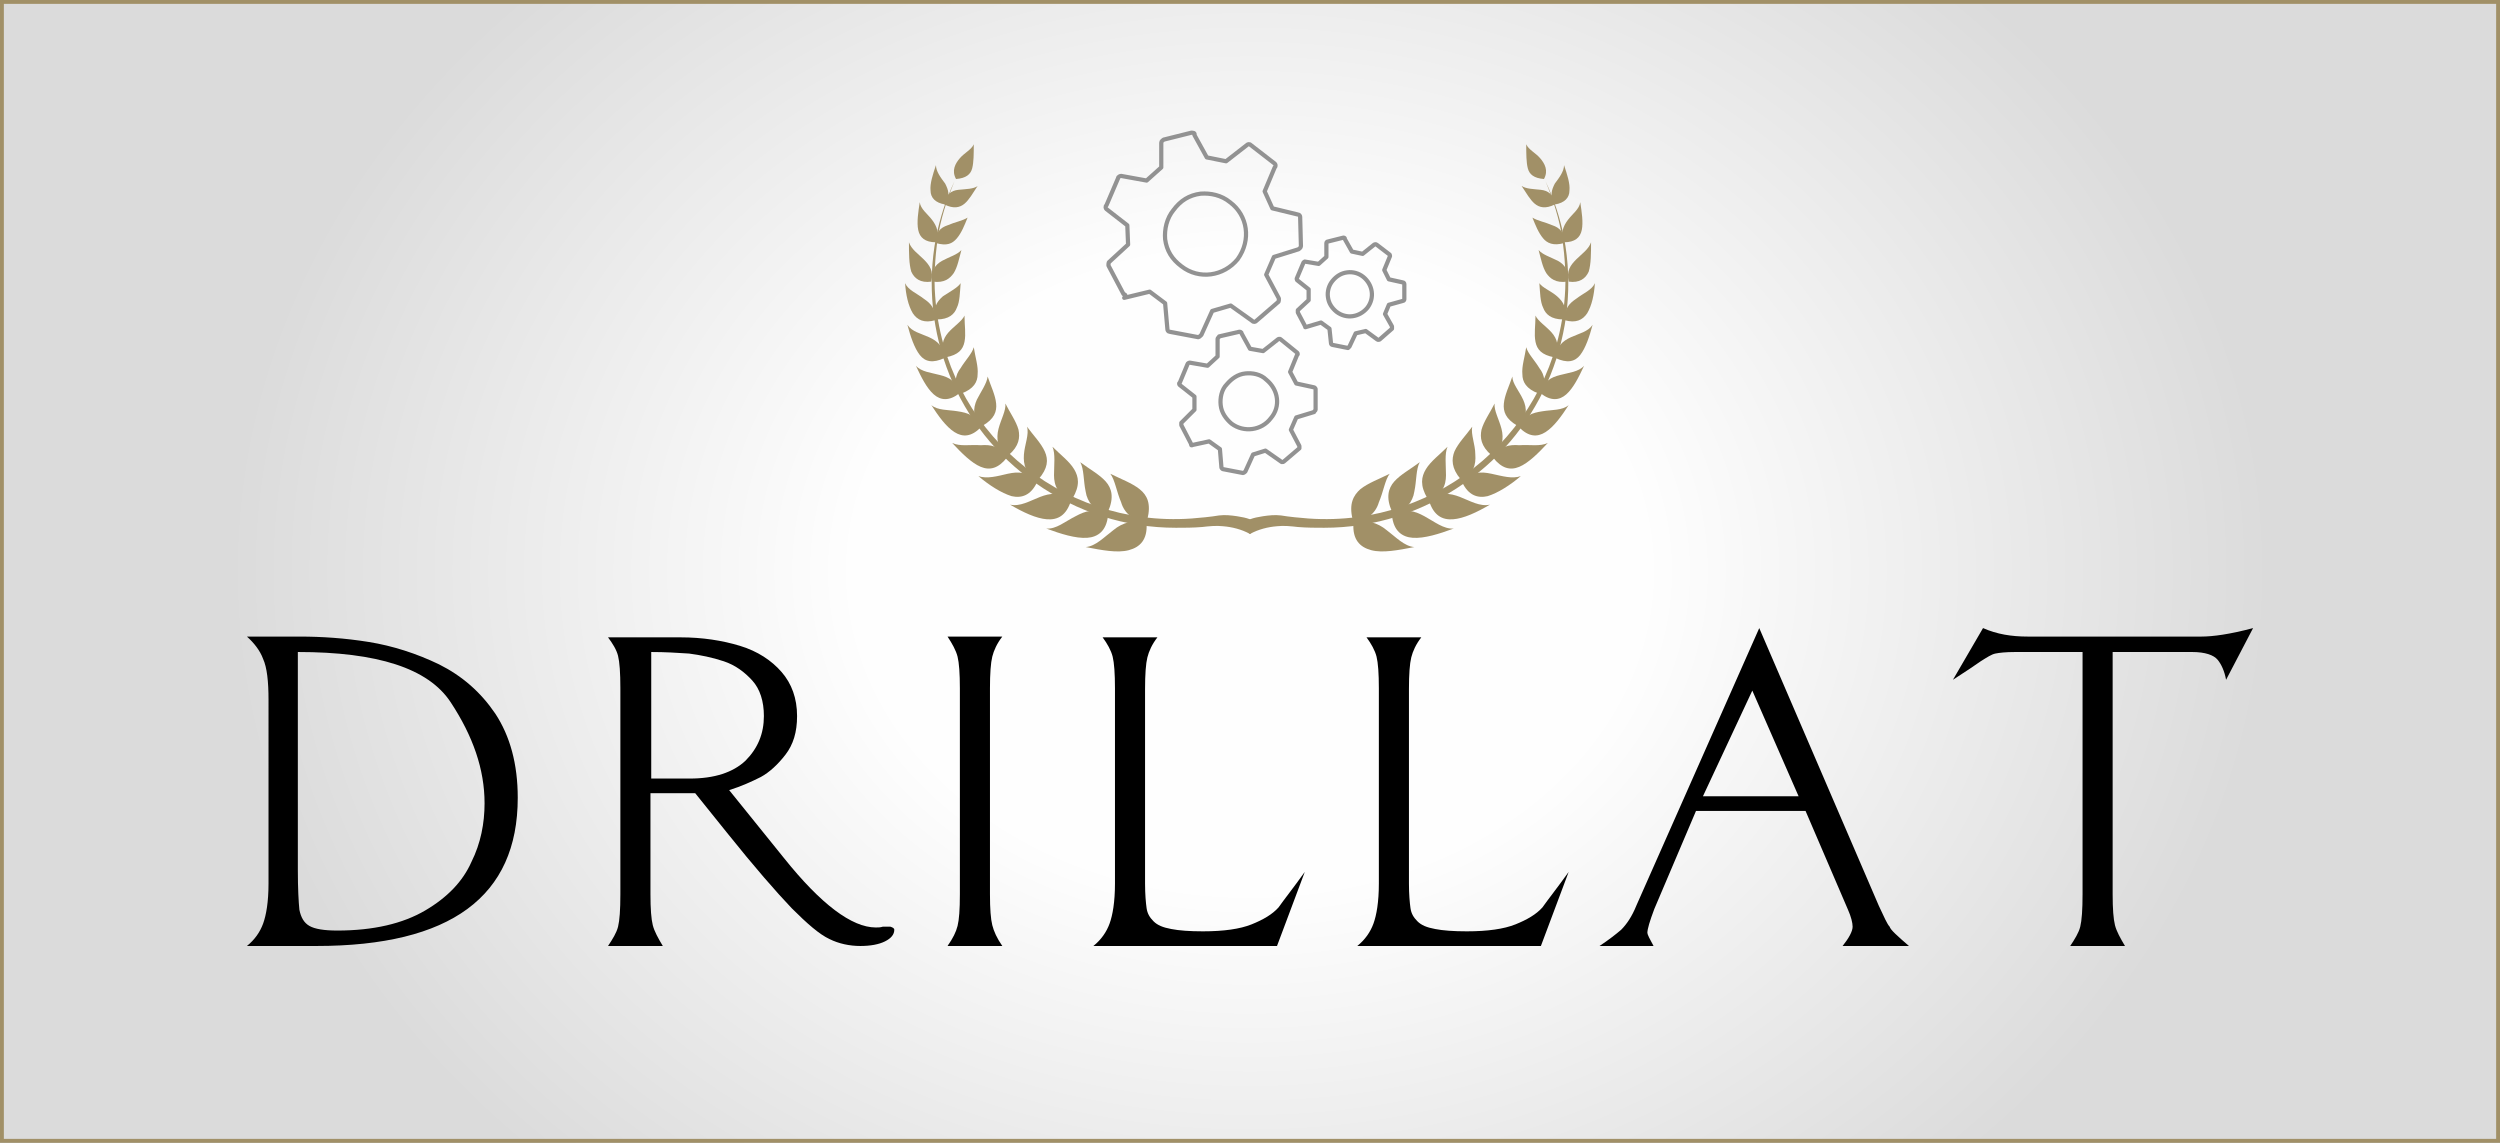 <?xml version="1.0" encoding="utf-8"?>
<!-- Generator: Adobe Illustrator 22.1.0, SVG Export Plug-In . SVG Version: 6.00 Build 0)  -->
<!DOCTYPE svg PUBLIC "-//W3C//DTD SVG 1.1//EN" "http://www.w3.org/Graphics/SVG/1.1/DTD/svg11.dtd">
<svg version="1.1" id="Layer_1" xmlns="http://www.w3.org/2000/svg" xmlns:xlink="http://www.w3.org/1999/xlink" x="0px" y="0px"
	 viewBox="0 0 324 148.1" style="enable-background:new 0 0 324 148.1;" xml:space="preserve">
<rect x="0" y="0" width="324" height="148.1" fill="#333333" stroke="none"/>
<style type="text/css">
	.st0{fill:url(#SVGID_1_);stroke:#A19067;stroke-miterlimit:10;}
	.st1{fill:none;stroke:#929292;stroke-width:0.546;stroke-linecap:round;stroke-linejoin:round;stroke-miterlimit:10;}
	.st2{fill:none;stroke:#929292;stroke-width:0.546;stroke-miterlimit:10;}
	.st3{fill:#A19067;}
</style>
<radialGradient id="SVGID_1_" cx="162.875" cy="45.833" r="184.818" gradientTransform="matrix(0.716 0 0 0.579 45.385 47.492)" gradientUnits="userSpaceOnUse">
	<stop  offset="0.387" style="stop-color:#FEFEFE"/>
	<stop  offset="1" style="stop-color:#DBDBDB"/>
</radialGradient>
<rect class="st0" width="324" height="148.1"/>
<title>pegasus-favicon</title>
<g>
	<path d="M67.1,103.4c0,12.8-8.7,19.2-26.1,19.2h-9c1-0.8,1.7-1.8,2.1-2.9c0.4-1.1,0.7-2.8,0.7-5.2V90.7c0-2.4-0.2-4.2-0.7-5.3
		c-0.4-1.1-1.2-2.1-2.1-2.9h6.8c2.9,0,5.9,0.2,9,0.7c3.1,0.5,6.2,1.5,9.1,2.9c3,1.5,5.4,3.6,7.3,6.4C66.1,95.4,67.1,99,67.1,103.4z
		 M62.8,104.1c0-4.4-1.5-8.7-4.4-13.1c-2.9-4.4-9.5-6.5-19.8-6.5v28.2c0,2.5,0.1,4.2,0.2,5.2c0.2,1,0.6,1.7,1.3,2.1
		c0.7,0.4,1.9,0.6,3.6,0.6c4.7,0,8.5-0.9,11.4-2.6c2.9-1.7,4.9-3.8,6-6.3C62.3,109.3,62.8,106.7,62.8,104.1z"/>
	<path d="M115.9,120.5c0,0.6-0.4,1.1-1.2,1.5c-0.8,0.4-1.9,0.6-3.2,0.6c-1.4,0-2.8-0.3-4-0.9c-1.3-0.6-2.9-2-4.9-4
		c-2-2.1-4.8-5.3-8.4-9.8l-4.1-5.1h-5.8v13.1c0,1.9,0.1,3.2,0.3,4c0.2,0.8,0.7,1.7,1.3,2.7h-7.1c0.6-0.9,1.1-1.7,1.3-2.5
		c0.2-0.8,0.3-2.2,0.3-4.2V89.2c0-2-0.1-3.4-0.3-4.2c-0.2-0.8-0.7-1.6-1.3-2.4h9.4c2.8,0,5.4,0.4,7.7,1.1c2.3,0.7,4.1,1.9,5.4,3.4
		c1.3,1.5,2,3.4,2,5.7c0,2.1-0.5,3.7-1.5,5c-1,1.3-2.1,2.3-3.2,2.9c-1.2,0.6-2.5,1.2-4.1,1.7l7.1,8.8c4.8,6,8.8,9,11.9,9
		c0.3,0,0.6,0,0.9-0.1c0.3,0,0.6,0,1,0C115.7,120.2,115.9,120.3,115.9,120.5z M99,92.8c0-1.9-0.5-3.5-1.5-4.6c-1-1.1-2.2-2-3.7-2.5
		c-1.5-0.5-3-0.8-4.5-1c-1.5-0.1-3.1-0.2-4.9-0.2v16.4h5c3.2,0,5.6-0.8,7.2-2.3C98.2,97,99,95.1,99,92.8z"/>
	<path d="M129.9,122.6h-7.1c0.7-1,1.1-1.8,1.3-2.6c0.2-0.8,0.3-2.1,0.3-4.1V89.2c0-1.9-0.1-3.3-0.3-4.1c-0.2-0.8-0.7-1.7-1.3-2.6
		h7.1c-0.7,0.9-1.1,1.8-1.3,2.6c-0.2,0.8-0.3,2.2-0.3,4.1v26.7c0,1.9,0.1,3.2,0.3,4C128.8,120.7,129.2,121.6,129.9,122.6z"/>
	<path d="M169.1,113l-3.6,9.6h-23.8c1-0.8,1.7-1.8,2.1-2.9c0.4-1.1,0.7-2.8,0.7-5.2V89.2c0-1.9-0.1-3.3-0.3-4.1
		c-0.2-0.8-0.7-1.7-1.3-2.5h7.1c-0.7,0.9-1.1,1.8-1.3,2.6c-0.2,0.8-0.3,2.2-0.3,4.1v25.2c0,1.4,0.1,2.5,0.2,3.2
		c0.1,0.7,0.4,1.2,0.9,1.7c0.5,0.5,1.2,0.8,2.3,1c1,0.2,2.4,0.3,4.1,0.3c2.7,0,4.8-0.3,6.3-0.9c1.5-0.6,2.7-1.3,3.5-2.2
		C166.4,116.6,167.6,115.1,169.1,113z"/>
	<path d="M203.3,113l-3.6,9.6h-23.8c1-0.8,1.7-1.8,2.1-2.9c0.4-1.1,0.7-2.8,0.7-5.2V89.2c0-1.9-0.1-3.3-0.3-4.1
		c-0.2-0.8-0.7-1.7-1.3-2.5h7.1c-0.7,0.9-1.1,1.8-1.3,2.6c-0.2,0.8-0.3,2.2-0.3,4.1v25.2c0,1.4,0.1,2.5,0.2,3.2
		c0.1,0.7,0.4,1.2,0.9,1.7c0.5,0.5,1.2,0.8,2.3,1c1,0.2,2.4,0.3,4.1,0.3c2.7,0,4.8-0.3,6.3-0.9c1.5-0.6,2.7-1.3,3.5-2.2
		C200.6,116.6,201.8,115.1,203.3,113z"/>
	<path d="M247.4,122.6h-8.6c0.8-1,1.3-1.9,1.3-2.5c0-0.5-0.2-1.3-0.6-2.2l-5.5-12.8h-14.2l-5.4,12.7c-0.6,1.6-0.9,2.6-0.9,3.1
		c0,0.2,0.3,0.8,0.8,1.7h-7c1.2-0.8,2.1-1.5,2.8-2.1c0.7-0.7,1.4-1.7,2-3.2l15.9-35.9l15.5,36c0.7,1.5,1.1,2.4,1.4,2.7
		C245,120.5,245.9,121.3,247.4,122.6z M233.1,103.2l-6-13.7l-6.4,13.7H233.1z"/>
	<path d="M292,81.4l-3.5,6.7c-0.2-1.1-0.6-2-1.1-2.6c-0.5-0.6-1.6-1-3.3-1h-10.3v31.4c0,1.9,0.1,3.2,0.3,4c0.2,0.8,0.7,1.7,1.3,2.7
		h-7.1c0.6-0.9,1.1-1.7,1.3-2.5c0.2-0.8,0.3-2.2,0.3-4.2V84.5h-8.7c-1.3,0-2.1,0.1-2.6,0.2c-0.5,0.1-1.1,0.5-1.9,1
		c-0.7,0.5-1.9,1.3-3.6,2.4l3.9-6.7c1.8,0.8,3.7,1.1,5.8,1.1h22.5C286.8,82.5,289,82.2,292,81.4z"/>
</g>
<g>
	<g>
		<g>
			<path class="st1" d="M169.2,42.4C169.2,42.4,169.1,42.4,169.2,42.4l-1-1.9c0,0,0-0.2,0-0.3l1.4-1.3l0-1.4l-1.5-1.2
				c0,0-0.1-0.2,0-0.3l0.8-1.9c0-0.1,0.2-0.2,0.2-0.2l1.8,0.3l1-0.9v-1.8c0-0.1,0.1-0.2,0.2-0.2l2-0.5c0.1,0,0.2,0,0.2,0.2l0.9,1.6
				l1.4,0.3l1.5-1.2c0,0,0.2-0.1,0.3,0l1.7,1.3c0,0,0.1,0.2,0,0.3l-0.7,1.7l0.6,1.2l1.8,0.4c0.1,0,0.2,0.1,0.2,0.2l0,2
				c0,0.1-0.1,0.2-0.2,0.2l-1.8,0.5l-0.5,1.2l0.9,1.6c0,0,0,0.2,0,0.3l-1.6,1.4c0,0-0.2,0.1-0.3,0l-1.5-1.1l-1.3,0.3l-0.8,1.7
				c0,0-0.2,0.2-0.2,0.2l-2-0.4c-0.1,0-0.2-0.1-0.2-0.2l-0.2-1.9l-1.1-0.8L169.2,42.4C169.3,42.5,169.3,42.5,169.2,42.4z"/>
		</g>
		<g>
			<path class="st2" d="M176.7,35.9c-0.6-0.5-1.4-0.7-2.1-0.6c-0.8,0.1-1.4,0.5-1.9,1.1c-0.5,0.6-0.7,1.4-0.6,2.1
				c0.1,0.8,0.5,1.4,1.1,1.9c1.3,1,3,0.7,4-0.5C178.2,38.6,177.9,36.9,176.7,35.9L176.7,35.9z"/>
		</g>
	</g>
	<g>
		<g>
			<path class="st1" d="M154.4,57.6C154.4,57.6,154.3,57.6,154.4,57.6l-1.3-2.5c0,0,0-0.3,0-0.3l1.7-1.7l0-1.7l-1.9-1.5
				c0,0-0.2-0.2,0-0.3l1-2.4c0-0.1,0.2-0.2,0.3-0.2l2.3,0.4l1.3-1.2v-2.3c0-0.1,0.2-0.2,0.2-0.3l2.6-0.6c0.1,0,0.3,0,0.3,0.2l1.1,2
				l1.7,0.3l1.9-1.5c0,0,0.2-0.2,0.4,0l2.1,1.7c0,0,0.2,0.2,0,0.3l-0.9,2.2l0.8,1.5l2.3,0.5c0.1,0,0.2,0.2,0.2,0.2l0,2.7
				c0,0.1-0.2,0.2-0.2,0.3l-2.3,0.7l-0.7,1.6l1.1,2.1c0,0,0,0.3,0,0.3l-2,1.7c0,0-0.2,0.2-0.4,0l-2-1.4l-1.6,0.5l-1,2.2
				c0,0-0.2,0.2-0.3,0.2l-2.6-0.5c-0.1,0-0.2-0.2-0.2-0.2l-0.2-2.4l-1.4-1l-2.3,0.5C154.6,57.7,154.5,57.7,154.4,57.6z"/>
		</g>
		<g>
			<path class="st2" d="M164.1,49.2c-0.7-0.7-1.8-0.9-2.7-0.8c-1,0.1-1.8,0.7-2.4,1.4c-0.7,0.7-0.9,1.8-0.8,2.7
				c0.1,1,0.7,1.8,1.4,2.4c1.6,1.2,3.9,0.9,5.1-0.7C166,52.7,165.7,50.5,164.1,49.2L164.1,49.2z"/>
		</g>
	</g>
	<g>
		<g>
			<path class="st1" d="M145.6,38.1C145.6,38.1,145.6,38,145.6,38.1l-1.9-3.6c-0.1-0.1,0-0.5,0-0.5l2.5-2.3l-0.1-2.5l-2.7-2.1
				c-0.1-0.1-0.2-0.3,0-0.5l1.5-3.5c0-0.2,0.3-0.3,0.4-0.3l3.3,0.6l1.9-1.7l0-3.2c0-0.2,0.2-0.3,0.3-0.4l3.6-0.9
				c0.2,0,0.5,0,0.4,0.3l1.6,2.9l2.5,0.5l2.7-2.1c0.1-0.1,0.3-0.2,0.5,0l3.1,2.4c0.1,0.1,0.2,0.3,0,0.5l-1.3,3.1l1,2.2l3.3,0.8
				c0.2,0,0.3,0.2,0.3,0.3l0.1,3.8c0,0.2-0.2,0.3-0.3,0.4l-3.2,1l-1,2.3l1.6,3c0.1,0.1,0,0.5,0,0.5l-2.9,2.5c-0.1,0.1-0.3,0.2-0.5,0
				l-2.8-2l-2.4,0.7l-1.4,3.1c-0.1,0.1-0.3,0.3-0.4,0.3l-3.7-0.7c-0.2,0-0.3-0.2-0.3-0.3l-0.3-3.4l-2-1.5l-3.3,0.8
				C146,38.2,145.8,38.2,145.6,38.1z"/>
		</g>
		<g>
			<path class="st2" d="M159.4,26.2c-1.1-0.9-2.5-1.2-3.8-1.1c-1.5,0.2-2.6,0.9-3.5,2.1c-0.9,1.1-1.2,2.5-1.1,3.8
				c0.2,1.5,0.9,2.6,2.1,3.5c2.3,1.8,5.5,1.3,7.3-0.9C162.2,31.1,161.7,27.9,159.4,26.2L159.4,26.2z"/>
		</g>
	</g>
</g>
<g>
	<g>
		<g>
			<path class="st3" d="M180.1,61.4c-1.4,0.7-2.8,1.2-3.8,2c-0.9,0.8-1.5,1.9-1,3.9c0.8,0.1,1.6,0,2.3-0.5c0.5-0.4,0.9-1,1.1-1.7
				C179.3,63.7,179.5,62.2,180.1,61.4"/>
			<path class="st3" d="M184,59.9c-1.2,0.9-2.5,1.6-3.3,2.5s-1.1,2.1-0.3,3.9c0.8,0,1.5-0.3,2.1-0.8c0.4-0.5,0.7-1.1,0.8-1.8
				C183.6,62.3,183.5,60.8,184,59.9"/>
			<path class="st3" d="M187.6,57.9c-1,1-2.2,1.9-2.8,2.9s-0.8,2.1,0.2,3.8c1.9-0.3,2.4-1.7,2.4-3S187.2,58.8,187.6,57.9"/>
			<path class="st3" d="M190.8,55.3c-0.8,1.1-1.8,2.1-2.3,3.2c-0.4,1-0.4,2.2,0.8,3.6c1.7-0.6,2-1.9,1.9-3.2
				C191.2,57.6,190.6,56.3,190.8,55.3"/>
			<path class="st3" d="M193.7,52.3c-0.6,1.2-1.4,2.3-1.7,3.4c-0.2,1-0.1,2.1,1.3,3.3c1.5-0.8,1.6-2.2,1.3-3.4
				S193.6,53.2,193.7,52.3"/>
			<path class="st3" d="M196,48.8c-0.4,1.2-1,2.4-1.1,3.5c-0.1,1,0.2,2,1.8,2.9c1.3-1,1.2-2.3,0.7-3.4S196,49.7,196,48.8"/>
			<path class="st3" d="M197.8,45c-0.2,1.3-0.6,2.5-0.5,3.5c0,1,0.5,1.9,2.1,2.5c1.1-1.2,0.8-2.4,0.1-3.3
				C198.9,46.7,198,45.8,197.8,45"/>
			<path class="st3" d="M199,40.9c0,1.2-0.2,2.4,0,3.4c0.2,1,0.8,1.7,2.4,2c0.8-1.3,0.4-2.4-0.3-3.2S199.3,41.6,199,40.9"/>
			<path class="st3" d="M199.5,36.7c0.1,1.2,0.1,2.4,0.5,3.2c0.3,0.8,1,1.5,2.6,1.5c0.6-1.4,0-2.3-0.8-3S199.9,37.3,199.5,36.7"/>
			<path class="st3" d="M199.4,32.4c0.3,1.1,0.5,2.2,1,3c0.5,0.7,1.2,1.3,2.7,1.1c0.3-1.4-0.3-2.2-1.2-2.7
				C200.9,33.3,199.9,33,199.4,32.4"/>
			<path class="st3" d="M198.6,28.2c0.4,1,0.8,2,1.4,2.7c0.5,0.6,1.3,1,2.7,0.6c0.1-1.4-0.6-2-1.5-2.3
				C200.3,28.8,199.2,28.6,198.6,28.2"/>
			<path class="st3" d="M197.2,24.1c0.6,0.9,1.1,1.8,1.7,2.3c0.6,0.5,1.4,0.7,2.6,0.1c-0.1-1.3-0.9-1.8-1.8-1.9
				C198.8,24.5,197.8,24.5,197.2,24.1"/>
			<path class="st3" d="M183.3,70.9c-2.1,0.4-4.1,0.8-5.6,0.4s-2.4-1.4-2.3-3.4c0.7-0.3,1.6-0.4,2.4-0.2c0.7,0.2,1.3,0.5,1.9,1
				C180.9,69.6,182,70.8,183.3,70.9"/>
			<path class="st3" d="M188.4,68.5c-1.9,0.7-3.8,1.3-5.3,1.2c-1.4-0.1-2.5-0.9-2.7-2.9c1.7-1,2.9-0.6,4.2,0.1
				C185.9,67.6,187.1,68.6,188.4,68.5"/>
			<path class="st3" d="M193.1,65.4c-1.7,1-3.4,1.8-4.8,1.9c-1.4,0.1-2.5-0.5-3.1-2.4c1.4-1.2,2.7-1,4-0.5
				C190.5,64.9,191.8,65.7,193.1,65.4"/>
			<path class="st3" d="M197.1,61.7c-1.4,1.2-3,2.2-4.3,2.6c-1.3,0.3-2.5-0.1-3.3-1.8c1.2-1.4,2.4-1.4,3.8-1.1
				C194.7,61.7,196,62.1,197.1,61.7"/>
			<path class="st3" d="M200.6,57.4c-1.2,1.3-2.5,2.6-3.7,3.1s-2.3,0.2-3.4-1.2c0.9-1.5,2.1-1.7,3.4-1.6
				C198.3,57.6,199.6,57.9,200.6,57.4"/>
			<path class="st3" d="M203.3,52.5c-0.9,1.4-1.9,2.8-3,3.5c-1.1,0.7-2.2,0.6-3.4-0.6c0.6-1.6,1.7-1.9,3-2.1
				C201.1,53.1,202.5,53.2,203.3,52.5"/>
			<path class="st3" d="M205.3,47.4c-0.7,1.5-1.4,2.9-2.3,3.7s-2,0.9-3.3-0.1c0.3-1.6,1.3-2.1,2.5-2.4
				C203.3,48.3,204.6,48.2,205.3,47.4"/>
			<path class="st3" d="M206.4,42.1c-0.4,1.5-0.9,3-1.6,3.9s-1.7,1.1-3.2,0.4c0.1-1.5,0.9-2.2,2-2.7S205.8,43,206.4,42.1"/>
			<path class="st3" d="M206.7,36.7c-0.1,1.5-0.4,2.9-1,3.9c-0.6,0.9-1.5,1.3-2.9,0.9c-0.1-1.5,0.6-2.2,1.5-2.8
				C205.2,38,206.3,37.6,206.7,36.7"/>
			<path class="st3" d="M206.2,31.4c0,1.4,0,2.8-0.3,3.8c-0.4,0.9-1.2,1.5-2.6,1.3c-0.3-1.4,0.2-2.1,1-2.9
				C205,32.9,205.9,32.3,206.2,31.4"/>
			<path class="st3" d="M204.8,26.2c0.2,1.3,0.4,2.6,0.2,3.6c-0.2,1-0.9,1.6-2.3,1.6c-0.5-1.2-0.1-2.1,0.5-2.9
				S204.7,27.1,204.8,26.2"/>
			<path class="st3" d="M202.7,21.4c0.4,1.2,0.8,2.4,0.7,3.3c0,0.9-0.6,1.6-1.9,1.8c-0.7-1.1-0.4-1.9,0-2.7
				C202.1,23,202.7,22.2,202.7,21.4"/>
			<path class="st3" d="M197.8,18.7c0,1.2,0,2.3,0.2,3.1c0.2,0.8,0.8,1.3,2.1,1.4c0.6-1.1,0.1-2-0.5-2.7S198.1,19.4,197.8,18.7"/>
			<path class="st3" d="M162,69.2c-0.5-0.3-0.7-1.5,0-1.9c0.5-0.2,1.1-0.3,1.7-0.4c0.7-0.1,1.5-0.2,2.3-0.1c1.2,0.2,2.4,0.3,3.6,0.4
				c17.1,1.2,32-11.6,33.2-28.8c0.2-2.5,0-5-0.3-7.4c-0.4-2.6-1.2-5.1-2.2-7.5c-0.8-1.7-1.3-2.6-1.3-2.6s0.5,0.9,1.3,2.6
				c1.1,2.3,1.9,4.8,2.4,7.3C205,43,200,55.5,189.8,62.6c-5.4,3.8-11.7,5.8-18.2,5.8c-1.1,0-2.2,0-3.4-0.1c-0.9-0.1-1.8-0.2-2.7-0.1
				C164.3,68.3,163.1,68.6,162,69.2"/>
		</g>
	</g>
	<g>
		<g>
			<path class="st3" d="M143.9,61.4c1.4,0.7,2.8,1.2,3.8,2s1.5,1.9,1,3.9c-0.8,0.1-1.6,0-2.3-0.5c-0.5-0.4-0.9-1-1.1-1.7
				C144.7,63.7,144.5,62.2,143.9,61.4"/>
			<path class="st3" d="M140,59.9c1.2,0.9,2.5,1.6,3.3,2.5s1.1,2.1,0.3,3.9c-0.8,0-1.5-0.3-2.1-0.8c-0.4-0.5-0.7-1.1-0.8-1.8
				C140.4,62.3,140.5,60.8,140,59.9"/>
			<path class="st3" d="M136.4,57.9c1,1,2.2,1.9,2.8,2.9c0.6,1,0.8,2.1-0.2,3.8c-1.9-0.3-2.4-1.7-2.4-3S136.8,58.8,136.4,57.9"/>
			<path class="st3" d="M133.1,55.3c0.8,1.1,1.8,2.1,2.3,3.2s0.4,2.2-0.8,3.6c-1.7-0.6-2-1.9-1.9-3.2
				C132.8,57.6,133.4,56.3,133.1,55.3"/>
			<path class="st3" d="M130.3,52.3c0.6,1.2,1.4,2.3,1.7,3.4c0.2,1,0.1,2.1-1.3,3.3c-1.5-0.8-1.6-2.2-1.3-3.4
				C129.7,54.4,130.4,53.2,130.3,52.3"/>
			<path class="st3" d="M128,48.8c0.4,1.2,1,2.4,1.1,3.5c0.1,1-0.2,2-1.8,2.9c-1.3-1-1.2-2.3-0.7-3.4
				C127.1,50.8,127.9,49.7,128,48.8"/>
			<path class="st3" d="M126.2,45c0.2,1.3,0.6,2.5,0.5,3.5c0,1-0.5,1.9-2.1,2.5c-1.1-1.2-0.8-2.4-0.1-3.3
				C125.1,46.7,126,45.8,126.2,45"/>
			<path class="st3" d="M125,40.9c0,1.2,0.2,2.4,0,3.4s-0.8,1.7-2.4,2c-0.8-1.3-0.4-2.4,0.3-3.2S124.7,41.6,125,40.9"/>
			<path class="st3" d="M124.5,36.7c-0.1,1.2-0.1,2.4-0.5,3.2c-0.3,0.8-1,1.5-2.6,1.5c-0.6-1.4,0-2.3,0.8-3
				C123.1,37.8,124.1,37.3,124.5,36.7"/>
			<path class="st3" d="M124.6,32.4c-0.3,1.1-0.5,2.2-1,3c-0.5,0.7-1.2,1.3-2.7,1.1c-0.3-1.4,0.3-2.2,1.2-2.7
				C123,33.3,124.1,33,124.6,32.4"/>
			<path class="st3" d="M125.4,28.2c-0.4,1-0.8,2-1.4,2.7s-1.3,1-2.7,0.6c-0.1-1.4,0.6-2,1.5-2.3C123.7,28.8,124.8,28.6,125.4,28.2"
				/>
			<path class="st3" d="M126.7,24.1c-0.6,0.9-1.1,1.8-1.7,2.3s-1.4,0.7-2.6,0.1c0.1-1.3,0.9-1.8,1.8-1.9
				C125.2,24.5,126.2,24.5,126.7,24.1"/>
			<path class="st3" d="M140.7,70.9c2.1,0.4,4.1,0.8,5.6,0.4c1.5-0.4,2.4-1.4,2.3-3.4c-0.7-0.3-1.6-0.4-2.4-0.2
				c-0.7,0.2-1.3,0.5-1.9,1C143.1,69.6,142,70.8,140.7,70.9"/>
			<path class="st3" d="M135.6,68.5c1.9,0.7,3.8,1.3,5.3,1.2c1.4-0.1,2.5-0.9,2.7-2.9c-1.7-1-2.9-0.6-4.2,0.1
				C138,67.6,136.9,68.6,135.6,68.5"/>
			<path class="st3" d="M130.9,65.4c1.7,1,3.4,1.8,4.8,1.9c1.4,0.1,2.5-0.5,3.1-2.4c-1.4-1.2-2.7-1-4-0.5
				C133.5,64.9,132.2,65.7,130.9,65.4"/>
			<path class="st3" d="M126.8,61.7c1.4,1.2,3,2.2,4.3,2.6c1.3,0.3,2.5-0.1,3.3-1.8c-1.2-1.4-2.4-1.4-3.8-1.1
				C129.3,61.7,127.9,62.1,126.8,61.7"/>
			<path class="st3" d="M123.4,57.4c1.2,1.3,2.5,2.6,3.7,3.1c1.2,0.5,2.3,0.2,3.4-1.2c-0.9-1.5-2.1-1.7-3.4-1.6
				C125.7,57.6,124.4,57.9,123.4,57.4"/>
			<path class="st3" d="M120.7,52.5c0.9,1.4,1.9,2.8,3,3.5c1.1,0.7,2.2,0.6,3.4-0.6c-0.6-1.6-1.7-1.9-3-2.1
				C122.9,53.1,121.5,53.2,120.7,52.5"/>
			<path class="st3" d="M118.7,47.4c0.7,1.5,1.4,2.9,2.3,3.7c0.9,0.8,2,0.9,3.3-0.1c-0.3-1.6-1.3-2.1-2.5-2.4
				C120.7,48.3,119.4,48.2,118.7,47.4"/>
			<path class="st3" d="M117.6,42.1c0.4,1.5,0.9,3,1.6,3.9s1.7,1.1,3.2,0.4c-0.1-1.5-0.9-2.2-2-2.7S118.2,43,117.6,42.1"/>
			<path class="st3" d="M117.3,36.7c0.1,1.5,0.4,2.9,1,3.9c0.6,0.9,1.5,1.3,2.9,0.9c0.1-1.5-0.6-2.2-1.5-2.8
				C118.8,38,117.7,37.6,117.3,36.7"/>
			<path class="st3" d="M117.8,31.4c0,1.4,0,2.8,0.3,3.8c0.4,0.9,1.2,1.5,2.6,1.3c0.3-1.4-0.2-2.1-1-2.9
				C119,32.9,118.1,32.3,117.8,31.4"/>
			<path class="st3" d="M119.2,26.2c-0.2,1.3-0.4,2.6-0.2,3.6c0.2,1,0.9,1.6,2.3,1.6c0.5-1.2,0.1-2.1-0.5-2.9S119.3,27.1,119.2,26.2
				"/>
			<path class="st3" d="M121.3,21.4c-0.4,1.2-0.8,2.4-0.7,3.3c0,0.9,0.6,1.6,1.9,1.8c0.7-1.1,0.4-1.9,0-2.7
				C121.9,23,121.3,22.2,121.3,21.4"/>
			<path class="st3" d="M126.2,18.7c0,1.2,0,2.3-0.2,3.1s-0.8,1.3-2.1,1.4c-0.6-1.1-0.1-2,0.5-2.7S125.9,19.4,126.2,18.7"/>
			<path class="st3" d="M162,69.2c0.5-0.3,0.7-1.5,0-1.9c-0.5-0.2-1.1-0.3-1.7-0.4c-0.7-0.1-1.5-0.2-2.3-0.1
				c-1.2,0.2-2.4,0.3-3.6,0.4c-17.1,1.2-32-11.6-33.2-28.8c-0.2-2.5,0-5,0.3-7.4c0.4-2.6,1.2-5.1,2.2-7.5c0.8-1.7,1.3-2.6,1.3-2.6
				s-0.5,0.9-1.3,2.6c-1.1,2.3-1.9,4.8-2.4,7.3C119,43,124,55.5,134.2,62.6c5.4,3.8,11.7,5.8,18.2,5.8c1.1,0,2.2,0,3.4-0.1
				c0.9-0.1,1.8-0.2,2.7-0.1C159.7,68.3,160.9,68.6,162,69.2"/>
		</g>
	</g>
</g>
</svg>

